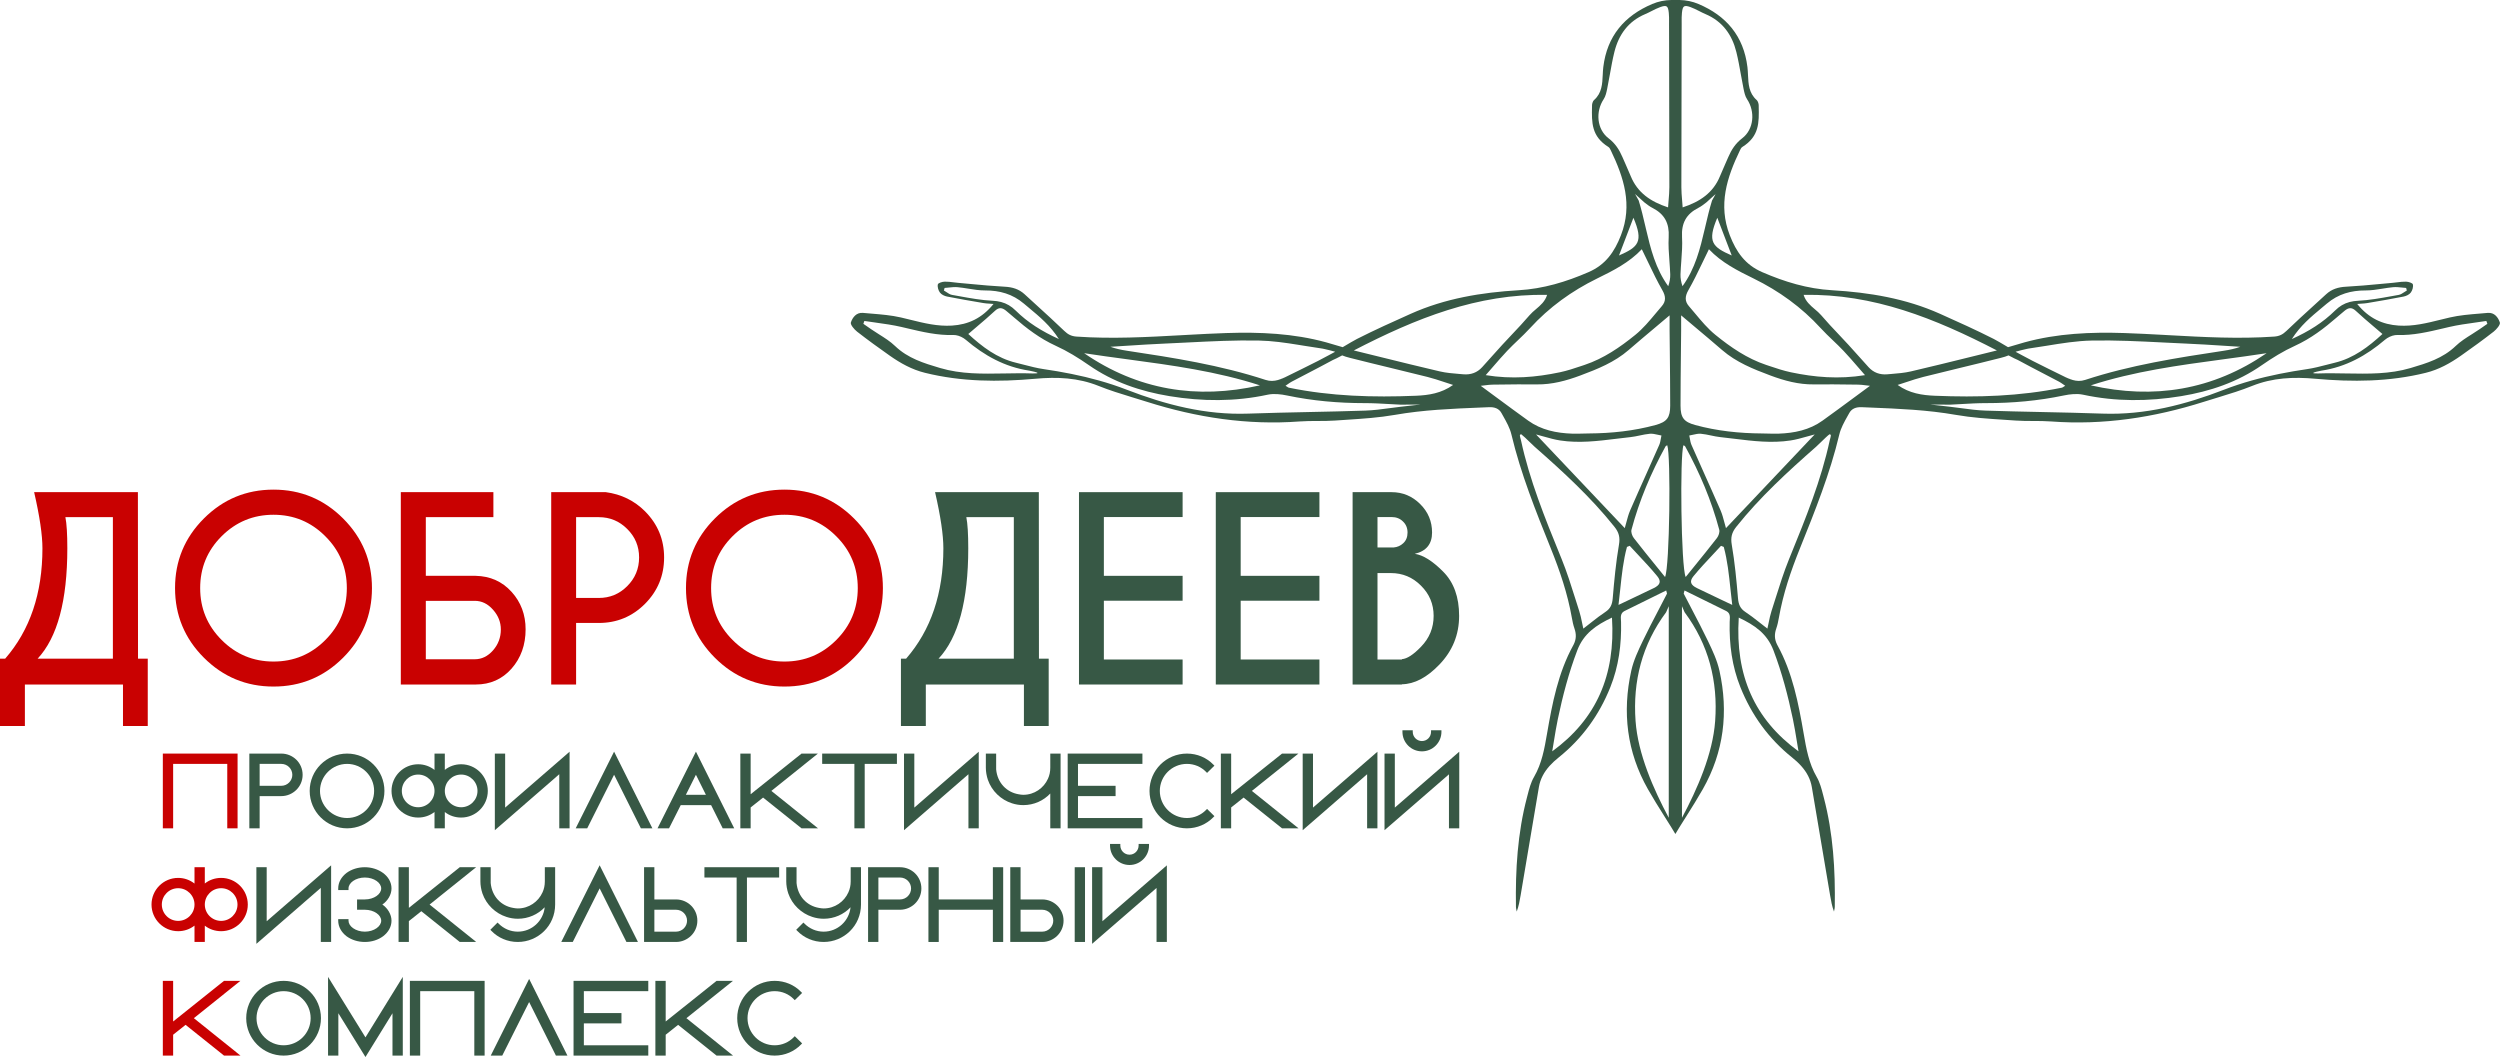 <?xml version="1.0" encoding="UTF-8"?> <svg xmlns="http://www.w3.org/2000/svg" width="792" height="335" viewBox="0 0 792 335" fill="none"><path fill-rule="evenodd" clip-rule="evenodd" d="M78.99 262.414H82.255V252.207H89.108C92.725 252.207 95.873 249.289 95.873 245.471C95.873 241.624 92.755 238.735 89.108 238.735H78.99V262.414ZM89.108 248.942H82.255V242H89.108C91.043 242 92.609 243.546 92.609 245.471C92.609 247.369 91.041 248.942 89.108 248.942Z" fill="#375845"></path><path fill-rule="evenodd" clip-rule="evenodd" d="M137.653 262.414H140.918V257.252C142.339 258.369 144.147 259.002 146.095 259.002C150.753 259.002 154.536 255.219 154.536 250.56C154.536 245.901 150.753 242.118 146.095 242.118C144.144 242.118 142.336 242.772 140.918 243.895V238.735H137.653V243.913C136.209 242.783 134.419 242.118 132.476 242.118C127.817 242.118 124.034 245.901 124.034 250.56C124.034 255.219 127.817 259.002 132.476 259.002C134.415 259.002 136.207 258.359 137.653 257.234V262.414ZM137.653 250.56C137.653 253.429 135.319 255.737 132.476 255.737C129.605 255.737 127.299 253.431 127.299 250.56C127.299 247.716 129.607 245.383 132.476 245.383C135.318 245.383 137.653 247.718 137.653 250.56ZM151.272 250.56C151.272 253.429 148.938 255.737 146.095 255.737C143.223 255.737 140.918 253.431 140.918 250.56C140.918 247.716 143.225 245.383 146.095 245.383C148.936 245.383 151.272 247.718 151.272 250.56Z" fill="#375845"></path><path d="M160.03 255.847V238.735H156.765V263.01L177.178 245.274V262.414H180.443V238.14L160.03 255.847Z" fill="#375845"></path><path d="M203.029 262.414H206.677L194.544 238.117L182.38 262.414H186.028L194.543 245.441L203.029 262.414Z" fill="#375845"></path><path fill-rule="evenodd" clip-rule="evenodd" d="M232.602 262.414L220.469 238.117L208.305 262.414H211.952L215.659 255.06H225.278L228.954 262.414H232.602ZM223.632 251.795H217.279L220.467 245.442L223.632 251.795Z" fill="#375845"></path><path d="M253.925 238.735L237.805 251.609V238.735H234.54V262.414H237.805V255.801L241.745 252.67L253.925 262.414H259.14L244.369 250.56L259.111 238.735H253.925Z" fill="#375845"></path><path d="M284.143 242V238.735H260.465V242H270.672V262.414H273.936V242H284.143Z" fill="#375845"></path><path d="M289.655 255.847V238.735H286.39V263.01L306.803 245.274V262.414H310.068V238.14L289.655 255.847Z" fill="#375845"></path><path d="M335.993 238.735H332.728V243.206C332.728 244.519 332.478 245.626 332.007 246.679L332.007 246.68C330.671 249.685 327.668 251.795 324.169 251.795C323.66 251.795 323.201 251.715 322.697 251.626L322.693 251.626C318.923 250.988 315.979 248.034 315.58 243.742V238.735H312.315V243.206C312.315 244.531 312.561 245.85 312.958 247.041L312.96 247.046C314.189 250.609 317.103 253.37 320.572 254.477C321.679 254.845 322.908 255.06 324.169 255.06C327.542 255.06 330.592 253.659 332.724 251.383L332.725 251.517C332.728 253.002 332.728 255.971 332.728 261.914V262.414H335.993V238.735Z" fill="#375845"></path><path d="M341.505 242H361.918V238.735H338.24V262.414H361.918V259.149H341.505V252.207H353.417V248.942H341.505V242Z" fill="#375845"></path><path d="M382.395 244.855L384.725 242.567L384.378 242.211C382.253 240.024 379.27 238.735 376.019 238.735C369.479 238.735 364.165 244.017 364.165 250.56C364.165 257.101 369.477 262.414 376.019 262.414C379.273 262.414 382.255 261.093 384.378 258.909L384.725 258.552L382.395 256.265L382.045 256.622C380.517 258.177 378.379 259.149 376.019 259.149C371.266 259.149 367.43 255.285 367.43 250.56C367.43 245.837 371.264 242 376.019 242C378.383 242 380.52 242.945 382.045 244.498L382.395 244.855Z" fill="#375845"></path><path d="M406.151 238.735L390.031 251.609V238.735H386.766V262.414H390.031V255.801L393.972 252.67L406.151 262.414H411.366L396.595 250.56L411.337 238.735H406.151Z" fill="#375845"></path><path d="M415.956 255.847V238.735H412.691V263.01L433.104 245.274V262.414H436.369V238.14L415.956 255.847Z" fill="#375845"></path><path d="M456.647 231.353H453.353V231.853C453.353 233.465 452.071 234.765 450.47 234.765C448.864 234.765 447.558 233.459 447.558 231.853V231.353H444.293V231.853C444.293 235.245 447.045 238.029 450.47 238.029C453.864 238.029 456.647 235.247 456.647 231.853V231.353Z" fill="#375845"></path><path d="M441.881 255.847V238.735H438.616V263.009L459.029 245.302V262.414H462.294V238.14L441.881 255.847Z" fill="#375845"></path><path d="M124.338 334.414V320.998L115.779 334.864L107.19 320.993V334.414H103.925V309.477L115.778 328.638L127.603 309.473V334.414H124.338Z" fill="#375845"></path><path d="M153.528 334.414V310.735H129.85V334.414H133.115V314H150.263V334.414H153.528Z" fill="#375845"></path><path d="M176.115 334.414H179.762L167.629 310.117L155.466 334.414H159.113L167.628 317.441L176.115 334.414Z" fill="#375845"></path><path d="M184.965 314H205.378V310.735H181.7V334.414H205.378V331.149H184.965V324.207H196.878V320.942H184.965V314Z" fill="#375845"></path><path d="M227.01 310.735L210.89 323.609V310.735H207.625V334.414H210.89V327.801L214.83 324.67L227.01 334.414H232.225L217.454 322.56L232.196 310.735H227.01Z" fill="#375845"></path><path fill-rule="evenodd" clip-rule="evenodd" d="M251.43 316.498L251.78 316.855L254.11 314.567L253.763 314.211C251.638 312.024 248.655 310.735 245.404 310.735C238.864 310.735 233.55 316.017 233.55 322.56C233.55 329.101 238.862 334.414 245.404 334.414C248.658 334.414 251.64 333.093 253.763 330.909L254.11 330.552L251.78 328.265L251.43 328.622C249.902 330.177 247.764 331.149 245.404 331.149C240.651 331.149 236.815 327.285 236.815 322.56C236.815 317.837 240.649 314 245.404 314C247.768 314 249.905 314.945 251.43 316.498Z" fill="#375845"></path><path d="M84.486 291.847V274.735H81.221V299.01L101.634 281.274V298.414H104.899V274.14L84.486 291.847Z" fill="#375845"></path><path d="M124.029 291.678C124.029 289.688 122.825 287.72 121.129 286.56C122.824 285.401 124.029 283.437 124.029 281.471C124.029 279.408 122.929 277.712 121.343 276.549C119.762 275.39 117.671 274.735 115.587 274.735C113.401 274.735 111.384 275.382 109.793 276.537L109.787 276.541L109.781 276.546C108.126 277.826 107.146 279.521 107.146 281.471V281.971H110.41V281.471C110.41 280.595 110.932 279.739 111.877 279.08C112.818 278.423 114.135 278 115.587 278C117.039 278 118.357 278.423 119.298 279.08C120.243 279.739 120.764 280.595 120.764 281.471C120.764 282.332 120.244 283.189 119.297 283.852C118.355 284.513 117.038 284.942 115.587 284.942H113.117V288.207H115.587C117.039 288.207 118.357 288.63 119.298 289.286C120.243 289.945 120.764 290.802 120.764 291.678C120.764 292.538 120.244 293.395 119.297 294.059C118.355 294.72 117.038 295.149 115.587 295.149C114.137 295.149 112.82 294.72 111.878 294.059C110.931 293.395 110.41 292.538 110.41 291.678V291.178H107.146V291.678C107.146 293.567 108.124 295.321 109.781 296.603L109.787 296.608L109.793 296.612C111.384 297.767 113.401 298.414 115.587 298.414C117.773 298.414 119.791 297.767 121.356 296.61L121.361 296.606C123.05 295.323 124.029 293.568 124.029 291.678Z" fill="#375845"></path><path d="M145.65 274.735L129.53 287.609V274.735H126.265V298.414H129.53V291.801L133.47 288.67L145.65 298.414H150.865L136.094 286.56L150.836 274.735H145.65Z" fill="#375845"></path><path fill-rule="evenodd" clip-rule="evenodd" d="M157.631 292.265L155.341 294.555L155.684 294.909C157.806 297.092 160.759 298.414 164.044 298.414C170.399 298.414 175.868 293.316 175.868 286.56V274.735H172.603V279.206C172.603 280.519 172.353 281.626 171.882 282.679L171.881 282.68C170.546 285.685 167.543 287.795 164.044 287.795C163.535 287.795 163.076 287.715 162.572 287.626L162.568 287.626C158.798 286.988 155.854 284.034 155.455 279.742V274.735H152.19V279.206C152.19 280.531 152.436 281.85 152.833 283.041L152.835 283.046C154.064 286.609 156.978 289.37 160.447 290.477C161.554 290.845 162.783 291.06 164.044 291.06C167.396 291.06 170.429 289.676 172.56 287.424C172.126 291.748 168.474 295.149 164.044 295.149C161.684 295.149 159.544 294.178 157.985 292.618L157.631 292.265ZM173.124 286.406C173.127 286.393 173.13 286.381 173.133 286.369Z" fill="#375845"></path><path d="M198.454 298.414H202.102L189.969 274.117L177.805 298.414H181.453L189.968 281.441L198.454 298.414Z" fill="#375845"></path><path fill-rule="evenodd" clip-rule="evenodd" d="M207.305 274.735H204.04V298.414H214.158C217.775 298.414 220.923 295.496 220.923 291.678C220.923 287.83 217.805 284.942 214.158 284.942H207.305V274.735ZM214.158 295.149H207.305V288.207H214.158C216.093 288.207 217.659 289.753 217.659 291.678C217.659 293.576 216.091 295.149 214.158 295.149Z" fill="#375845"></path><path d="M246.837 278V274.735H223.159V278H233.366V298.414H236.631V278H246.837Z" fill="#375845"></path><path fill-rule="evenodd" clip-rule="evenodd" d="M254.526 292.265L252.235 294.555L252.579 294.909C254.701 297.092 257.653 298.414 260.938 298.414C267.293 298.414 272.762 293.316 272.762 286.56V274.735H269.497V279.206C269.497 280.519 269.247 281.626 268.776 282.679L268.776 282.68C267.44 285.685 264.437 287.795 260.938 287.795C260.429 287.795 259.97 287.715 259.466 287.626L259.462 287.626C255.692 286.988 252.748 284.034 252.349 279.742V274.735H249.084V279.206C249.084 280.531 249.33 281.85 249.727 283.041L249.729 283.046C250.958 286.609 253.872 289.37 257.342 290.477C258.449 290.845 259.677 291.06 260.938 291.06C264.29 291.06 267.324 289.676 269.454 287.424C269.02 291.748 265.369 295.149 260.938 295.149C258.578 295.149 256.438 294.178 254.879 292.618L254.526 292.265Z" fill="#375845"></path><path fill-rule="evenodd" clip-rule="evenodd" d="M275.009 298.414H278.274V288.207H285.128C288.745 288.207 291.893 285.289 291.893 281.471C291.893 277.624 288.774 274.735 285.128 274.735H275.009V298.414ZM285.128 284.942H278.274V278H285.128C287.062 278 288.628 279.546 288.628 281.471C288.628 283.369 287.06 284.942 285.128 284.942Z" fill="#375845"></path><path d="M317.807 274.735H314.542V284.942H297.393V274.735H294.128V298.414H297.393V288.207H314.542V298.414H317.807V274.735Z" fill="#375845"></path><path fill-rule="evenodd" clip-rule="evenodd" d="M320.053 274.735V298.414H330.172C333.789 298.414 336.937 295.496 336.937 291.678C336.937 287.83 333.818 284.942 330.172 284.942H323.318V274.735H320.053ZM333.672 291.678C333.672 293.576 332.104 295.149 330.172 295.149H323.318V288.207H330.172C332.107 288.207 333.672 289.753 333.672 291.678Z" fill="#375845"></path><path d="M343.732 274.735H340.467V298.414H343.732V274.735Z" fill="#375845"></path><path d="M364.009 267.353H360.715V267.853C360.715 269.465 359.433 270.765 357.832 270.765C356.226 270.765 354.92 269.459 354.92 267.853V267.353H351.655V267.853C351.655 271.245 354.407 274.029 357.832 274.029C361.226 274.029 364.009 271.247 364.009 267.853V267.353Z" fill="#375845"></path><path d="M349.243 291.847V274.735H345.978V299.009L366.392 281.302V298.414H369.657V274.14L349.243 291.847Z" fill="#375845"></path><path fill-rule="evenodd" clip-rule="evenodd" d="M98.109 250.56C98.109 257.101 103.422 262.414 109.963 262.414C116.506 262.414 121.787 257.099 121.787 250.56C121.787 244.018 116.504 238.735 109.963 238.735C103.423 238.735 98.109 244.017 98.109 250.56ZM101.374 250.56C101.374 245.838 105.237 242 109.963 242C114.687 242 118.522 245.836 118.522 250.56C118.522 255.286 114.685 259.149 109.963 259.149C105.239 259.149 101.374 255.284 101.374 250.56Z" fill="#375845"></path><path fill-rule="evenodd" clip-rule="evenodd" d="M78 322.56C78 329.101 83.312 334.414 89.854 334.414C96.397 334.414 101.678 329.099 101.678 322.56C101.678 316.018 96.395 310.735 89.854 310.735C83.314 310.735 78 316.017 78 322.56ZM81.265 322.56C81.265 317.838 85.127 314 89.854 314C94.578 314 98.413 317.836 98.413 322.56C98.413 327.286 94.576 331.149 89.854 331.149C85.13 331.149 81.265 327.284 81.265 322.56Z" fill="#375845"></path><path fill-rule="evenodd" clip-rule="evenodd" d="M71.998 262.414H75.263V238.735H51.585V262.414H54.85V242H71.998V262.414Z" fill="#C90101"></path><path fill-rule="evenodd" clip-rule="evenodd" d="M70.97 310.735L54.85 323.609V310.735H51.585V334.413H54.85V327.801L58.79 324.67L70.97 334.413H76.185L61.414 322.56L76.156 310.735H70.97Z" fill="#C90101"></path><path fill-rule="evenodd" clip-rule="evenodd" d="M70.06 278.118C68.11 278.118 66.302 278.772 64.883 279.895V274.735H61.619V279.913C60.175 278.783 58.384 278.118 56.442 278.118C51.783 278.118 48 281.901 48 286.56C48 291.219 51.783 295.001 56.442 295.001C58.381 295.001 60.173 294.359 61.619 293.234V298.413H64.883V293.252C66.304 294.369 68.113 295.001 70.06 295.001C74.719 295.001 78.502 291.219 78.502 286.56C78.502 281.901 74.719 278.118 70.06 278.118ZM51.265 286.56C51.265 283.716 53.572 281.383 56.442 281.383C59.283 281.383 61.619 283.718 61.619 286.56C61.619 289.429 59.285 291.737 56.442 291.737C53.571 291.737 51.265 289.431 51.265 286.56ZM64.883 286.56C64.883 283.716 67.191 281.383 70.06 281.383C72.902 281.383 75.237 283.718 75.237 286.56C75.237 289.429 72.904 291.737 70.06 291.737C67.189 291.737 64.883 289.431 64.883 286.56Z" fill="#C90101"></path><path fill-rule="evenodd" clip-rule="evenodd" d="M505.034 31.659C504.466 32.167 504.36 33.109 504.36 33.32L504.352 33.704C504.24 38.854 504.145 43.192 509.559 46.572C509.888 46.779 510.104 47.226 510.286 47.603L510.298 47.628C514.427 56.219 517.263 64.884 513.517 74.524C511.472 79.79 508.668 83.861 503.266 86.204C496.149 89.292 488.913 91.489 481.122 91.945C469.341 92.638 457.785 94.544 446.907 99.414C441.202 101.968 435.502 104.535 429.929 107.359L429.895 107.376C429.07 107.794 427.144 108.923 425.363 109.987L420.133 108.454C409.764 105.61 399.15 105.155 388.458 105.511C384.388 105.648 380.32 105.861 376.253 106.084L374.51 106.181C363.377 106.796 352.245 107.411 341.077 106.633C339.375 106.514 338.333 105.954 337.152 104.819C334.269 102.046 331.311 99.351 328.354 96.656L328.352 96.655C327.095 95.509 325.837 94.363 324.586 93.212C322.798 91.569 320.72 90.955 318.293 90.829C314.668 90.64 311.053 90.301 307.436 89.961C306.137 89.839 304.838 89.717 303.537 89.602C303.064 89.56 302.592 89.501 302.119 89.442C301.173 89.323 300.228 89.204 299.283 89.226C298.511 89.246 297.218 89.642 297.112 90.09C296.928 90.876 297.258 91.997 297.772 92.684C298.247 93.317 299.197 93.779 300.015 93.944C303.824 94.702 307.659 95.35 311.488 95.998L311.598 96.016C312.163 96.114 312.737 96.151 313.443 96.198C313.832 96.223 314.261 96.251 314.751 96.293C311.057 100.853 306.73 102.819 301.585 103.149C297.02 103.435 292.689 102.361 288.336 101.282L288.335 101.282C287.367 101.042 286.397 100.801 285.424 100.576C282.367 99.87 279.202 99.611 276.047 99.352C275.158 99.279 274.27 99.207 273.386 99.124C271.281 98.933 270.087 100.576 269.56 102.146C269.329 102.839 270.602 104.344 271.519 105.063C274.883 107.689 278.346 110.19 281.842 112.651C285.265 115.06 288.867 117.079 293.01 118.102C304.566 120.966 316.275 121.051 328.016 119.989C334.896 119.369 341.512 119.639 348.049 122.265C351.473 123.645 355.006 124.74 358.545 125.817L359.253 126.033L359.256 126.034C360.628 126.451 362 126.868 363.365 127.3C379.111 132.289 395.173 134.744 411.723 133.516C413.606 133.376 415.498 133.373 417.39 133.369C419.235 133.366 421.08 133.363 422.917 133.232C424.159 133.143 425.405 133.062 426.651 132.98L426.655 132.98C431.763 132.646 436.885 132.311 441.901 131.431C450.91 129.852 459.968 129.48 469.041 129.108C469.939 129.071 470.837 129.034 471.736 128.996C473.457 128.923 474.869 129.412 475.661 130.844C475.828 131.147 476 131.452 476.172 131.758L476.174 131.762C477.237 133.654 478.326 135.591 478.814 137.64C481.775 150.079 486.525 161.89 491.274 173.682C494.163 180.835 496.61 188.047 497.949 195.636C498.154 196.824 498.405 198.018 498.8 199.153C499.415 200.916 499.368 202.525 498.527 204.194C498.484 204.28 498.439 204.365 498.391 204.452C493.616 213.162 491.769 222.763 490.106 232.397C489.289 237.155 488.471 241.846 485.977 246.142C484.962 247.884 484.433 249.943 483.917 251.95L483.916 251.954C483.855 252.188 483.795 252.422 483.734 252.655C480.753 264.004 480.067 275.598 480.252 287.271C480.256 287.614 480.329 287.954 480.403 288.294C480.439 288.459 480.474 288.624 480.502 288.789C481.136 287.078 481.446 285.357 481.735 283.634L481.793 283.29C481.824 283.101 481.856 282.913 481.887 282.725C483.761 271.593 485.634 260.461 487.527 249.329C487.746 248.043 488.152 246.873 488.702 245.797C489.88 243.493 491.717 241.621 493.781 239.966C501.228 233.987 506.617 226.531 510.153 217.702C512.811 211.07 513.715 204.148 513.55 197.048C513.545 196.857 513.532 196.661 513.518 196.464C513.447 195.393 513.373 194.276 514.562 193.618C514.599 193.597 514.638 193.577 514.678 193.557C517.701 192.061 520.728 190.571 523.782 189.068L523.794 189.062L525.699 188.124C526.414 187.772 527.131 187.419 527.85 187.064C527.91 187.325 527.97 187.522 528.017 187.674L528.03 187.716C528.092 187.921 528.122 188.035 528.081 188.113C527.218 189.802 526.339 191.484 525.46 193.165C523.752 196.43 522.045 199.694 520.456 203.013C518.992 206.062 517.514 209.209 516.788 212.482C513.879 225.6 515.377 238.23 522.065 250.022C523.656 252.827 525.368 255.563 527.208 258.484L527.577 259.071L527.578 259.072L527.588 259.088C528.186 260.037 528.801 261.013 529.426 262.013L530.754 264.211L532.085 262.013C532.713 261.007 533.328 260.031 533.93 259.076L533.932 259.072L534.303 258.484C536.142 255.563 537.855 252.827 539.445 250.022C546.134 238.23 547.631 225.6 544.722 212.482C543.997 209.209 542.519 206.062 541.055 203.013C539.465 199.694 537.758 196.43 536.051 193.165C535.172 191.484 534.293 189.802 533.429 188.113C533.388 188.035 533.419 187.921 533.481 187.716L533.494 187.674C533.54 187.523 533.6 187.326 533.66 187.064C534.379 187.419 535.096 187.772 535.812 188.124L537.884 189.144C540.886 190.622 543.861 192.086 546.833 193.557C546.873 193.577 546.911 193.597 546.948 193.618C548.138 194.276 548.063 195.394 547.992 196.465C547.979 196.662 547.966 196.857 547.961 197.048C547.796 204.148 548.7 211.07 551.358 217.702C554.894 226.531 560.283 233.987 567.73 239.966C569.793 241.621 571.63 243.493 572.808 245.797C573.358 246.873 573.765 248.043 573.983 249.329C575.876 260.461 577.75 271.593 579.623 282.725L579.776 283.634C580.065 285.357 580.374 287.078 581.008 288.789C581.036 288.624 581.072 288.459 581.107 288.294C581.181 287.954 581.254 287.614 581.259 287.271C581.444 275.598 580.758 264.004 577.776 252.655C577.715 252.421 577.655 252.186 577.594 251.95C577.078 249.943 576.549 247.884 575.533 246.142C573.04 241.846 572.222 237.155 571.404 232.397C569.742 222.763 567.895 213.162 563.119 204.452C563.072 204.365 563.026 204.28 562.983 204.194C562.143 202.525 562.095 200.916 562.71 199.153C563.106 198.018 563.357 196.824 563.561 195.636C564.9 188.047 567.347 180.835 570.237 173.682C574.986 161.89 579.735 150.079 582.697 137.64C583.185 135.591 584.274 133.654 585.337 131.762L585.338 131.759L585.59 131.311L585.69 131.133C585.743 131.036 585.797 130.94 585.85 130.844C586.642 129.412 588.053 128.923 589.775 128.996C590.673 129.034 591.572 129.071 592.47 129.108C601.543 129.48 610.601 129.852 619.61 131.431C624.625 132.311 629.747 132.646 634.856 132.98L634.859 132.98C636.106 133.062 637.351 133.143 638.594 133.232C640.431 133.363 642.276 133.366 644.121 133.369C646.012 133.373 647.904 133.376 649.788 133.516C666.338 134.744 682.4 132.289 698.145 127.3C699.511 126.868 700.883 126.45 702.255 126.033L702.257 126.033L702.965 125.817C706.505 124.74 710.038 123.645 713.462 122.265C719.999 119.639 726.615 119.369 733.495 119.989C745.236 121.051 756.944 120.966 768.501 118.102C772.643 117.079 776.245 115.06 779.669 112.651C783.165 110.19 786.628 107.689 789.992 105.063C790.909 104.344 792.182 102.839 791.951 102.146C791.423 100.576 790.229 98.933 788.125 99.124C787.24 99.207 786.352 99.279 785.463 99.352C782.309 99.611 779.144 99.87 776.087 100.576C775.114 100.801 774.144 101.042 773.176 101.282L773.174 101.282C768.821 102.361 764.491 103.435 759.926 103.149C754.781 102.819 750.454 100.853 746.76 96.293C747.249 96.251 747.678 96.223 748.067 96.198C748.773 96.151 749.347 96.114 749.913 96.016L750.022 95.998C753.851 95.35 757.687 94.702 761.496 93.944C762.314 93.779 763.264 93.317 763.739 92.684C764.253 91.997 764.583 90.876 764.398 90.09C764.293 89.642 763 89.246 762.228 89.226C761.282 89.204 760.337 89.323 759.392 89.442C758.919 89.501 758.446 89.56 757.973 89.602C756.673 89.717 755.374 89.839 754.074 89.961C750.457 90.301 746.843 90.64 743.217 90.829C740.79 90.955 738.712 91.569 736.925 93.212C735.674 94.362 734.417 95.507 733.161 96.653L733.157 96.655C730.2 99.35 727.242 102.045 724.359 104.819C723.178 105.954 722.136 106.514 720.434 106.633C709.266 107.411 698.134 106.796 687 106.181L685.257 106.084C681.19 105.861 677.123 105.648 673.053 105.511C662.36 105.155 651.747 105.61 641.377 108.454L636.147 109.987C634.367 108.923 632.44 107.794 631.615 107.376L631.582 107.359C626.008 104.535 620.309 101.968 614.603 99.414C603.726 94.544 592.169 92.638 580.388 91.945C572.598 91.489 565.362 89.292 558.245 86.204C552.842 83.861 550.039 79.79 547.994 74.524C544.247 64.884 547.084 56.219 551.213 47.628L551.225 47.603C551.407 47.226 551.622 46.779 551.952 46.572C557.365 43.192 557.271 38.854 557.159 33.704L557.151 33.32C557.151 33.109 557.044 32.167 556.477 31.659C554.028 29.469 553.896 26.593 553.765 23.76L553.765 23.758C553.726 22.913 553.688 22.072 553.588 21.253C552.387 11.421 546.899 5.001 538.066 1.259C536.156 0.449 534.136 0.04 532.085 3.96563e-05L529.426 0C527.375 0.04 525.354 0.449 523.444 1.259C514.612 5.001 509.124 11.421 507.923 21.253C507.823 22.072 507.784 22.914 507.745 23.759C507.615 26.593 507.483 29.469 505.034 31.659ZM527.485 182.792L527.488 182.795L527.481 182.802L527.485 182.792C526.645 181.752 525.819 180.732 525.003 179.727L524.908 179.61L524.906 179.607C522.37 176.481 519.945 173.49 517.587 170.449C517.059 169.769 516.65 168.581 516.854 167.809C519.321 158.551 523.035 149.788 527.652 141.402C527.711 141.288 527.854 141.222 527.998 141.155C528.063 141.124 528.129 141.094 528.187 141.058C529.36 144.13 528.959 179.708 527.485 182.792ZM524.488 103.641L524.485 103.643L524.481 103.647L524.48 103.648L524.442 103.68C521.55 106.109 518.74 108.471 515.964 110.876C511.472 114.769 506.083 116.927 500.634 118.96C496.221 120.609 491.703 121.837 486.907 121.777C482.79 121.725 478.668 121.779 474.549 121.834L474.529 121.834C473.949 121.841 473.37 121.849 472.791 121.856C472.059 121.865 471.327 121.957 470.47 122.064C470.046 122.117 469.591 122.173 469.091 122.226C470.769 123.458 472.391 124.657 473.979 125.829L473.981 125.83L473.984 125.832C477.468 128.405 480.78 130.85 484.124 133.252C488.279 136.241 493.088 137.211 498.095 137.383C499.203 137.421 500.313 137.389 501.425 137.358L501.427 137.358C502.068 137.34 502.71 137.322 503.352 137.317C510.502 137.271 517.567 136.532 524.473 134.645C528.094 133.655 529.117 132.289 529.117 128.488C529.117 122.808 529.055 117.125 528.994 111.443V111.439L528.994 111.436V111.432L528.994 111.428C528.97 109.22 528.946 107.012 528.926 104.805C528.917 103.735 528.92 102.665 528.923 101.584V101.581V101.578V101.575V101.572V101.556L528.923 101.543L528.925 100.647C528.925 100.399 528.926 100.151 528.926 99.903C527.422 101.176 525.944 102.417 524.488 103.641ZM457.577 121.047C458.469 121.343 459.386 121.647 460.344 121.949C456.624 124.621 452.547 125.208 448.576 125.373C435.08 125.934 421.617 125.552 408.319 122.82C408.141 122.786 407.977 122.676 407.741 122.517C407.609 122.429 407.442 122.319 407.251 122.206C407.503 122.037 407.734 121.876 407.951 121.724C408.396 121.413 408.786 121.141 409.203 120.919C410.74 120.109 412.281 119.306 413.822 118.504C416.659 117.027 419.495 115.55 422.303 114.024C422.658 113.832 423.01 113.671 423.36 113.54L423.382 113.532L425.205 112.587C426.003 112.909 426.524 113.083 427.653 113.37C431.993 114.474 436.345 115.53 440.698 116.585L440.7 116.585C444.544 117.517 448.389 118.449 452.224 119.415C453.997 119.859 455.734 120.436 457.577 121.047ZM401.584 125.044C391.235 127.274 380.879 127.201 370.509 125.499C361.327 123.988 352.679 121.065 344.942 115.673C341.624 113.364 338.121 111.206 334.447 109.537C329.467 107.267 325.246 104.047 321.176 100.516C321.032 100.392 320.888 100.267 320.745 100.142C320.06 99.547 319.377 98.954 318.662 98.391C317.521 97.494 316.505 97.257 315.232 98.444C313.355 100.198 311.396 101.86 309.404 103.549L309.403 103.55L309.402 103.551L309.401 103.552L309.394 103.558L309.389 103.562L309.387 103.563C308.515 104.303 307.636 105.048 306.756 105.808H306.75C311.11 109.801 315.819 113.469 321.888 114.921C322.76 115.129 323.629 115.355 324.498 115.58L324.505 115.582C326.506 116.102 328.507 116.622 330.542 116.921C333.511 117.355 336.457 117.852 339.379 118.443C345.34 119.647 351.202 121.237 356.947 123.46C369.276 128.231 381.96 131.51 395.39 131.035C401.772 130.811 408.158 130.674 414.543 130.537C420.545 130.408 426.548 130.28 432.547 130.078C435.116 129.992 437.674 129.649 440.235 129.306C441.41 129.148 442.585 128.99 443.761 128.858C445.506 128.649 447.638 128.406 449.941 128.162L443.728 128.198C442.523 128.144 441.317 128.074 440.112 128.005C437.491 127.855 434.871 127.705 432.25 127.709C423.998 127.709 415.839 126.99 407.752 125.294C405.76 124.872 403.537 124.628 401.584 125.044ZM488.439 139.557C497.222 148.831 505.921 158.015 514.724 167.314V167.308C514.901 166.715 515.061 166.112 515.221 165.509L515.221 165.507C515.566 164.206 515.912 162.901 516.439 161.679C518.134 157.774 519.875 153.888 521.617 150.002L521.619 149.997L521.621 149.993L521.622 149.99L521.624 149.986L521.625 149.983L521.626 149.981L521.627 149.978L521.628 149.976L521.629 149.974L521.63 149.972L521.631 149.97L521.632 149.968L521.633 149.966L521.634 149.964L521.635 149.962C522.977 146.966 524.32 143.97 525.641 140.966C525.922 140.329 526.045 139.624 526.167 138.919L526.167 138.916C526.222 138.598 526.277 138.281 526.346 137.97C525.967 137.907 525.586 137.82 525.205 137.733C524.353 137.538 523.502 137.343 522.672 137.416C521.596 137.509 520.532 137.734 519.468 137.96C518.492 138.167 517.516 138.374 516.531 138.478C515.039 138.635 513.547 138.819 512.054 139.003C506.145 139.73 500.229 140.457 494.262 139.541C492.532 139.275 490.832 138.796 489.09 138.304C488.275 138.074 487.451 137.842 486.61 137.627L488.439 139.557ZM419.714 110.601C420.653 110.811 421.818 111.097 422.973 111.427L422.653 111.622H422.646C421.999 111.968 421.408 112.287 420.855 112.586L420.853 112.587C419.628 113.249 418.59 113.809 417.541 114.34C414.216 116.01 410.892 117.679 407.541 119.303C407.272 119.465 406.861 119.65 406.358 119.848C405.867 120.058 405.373 120.243 404.87 120.385C403.636 120.733 402.35 120.818 400.944 120.358C386.617 115.66 371.782 113.337 356.934 111.101C355.212 110.843 353.504 110.48 351.776 109.86C353.543 109.754 355.308 109.64 357.073 109.527C361.021 109.273 364.968 109.019 368.92 108.85C371.217 108.752 373.515 108.637 375.813 108.521L376.272 108.497C383.792 108.118 391.314 107.738 398.82 107.887C403.015 107.969 407.205 108.577 411.391 109.251C411.989 109.347 412.587 109.444 413.184 109.542L413.187 109.542C415.116 109.857 417.044 110.171 418.972 110.441C419.219 110.476 419.463 110.53 419.714 110.601ZM325.938 97.498C329.343 100.332 332.777 103.191 335.457 107.412C330.067 104.97 325.582 102.166 321.756 98.378C320.381 97.011 318.899 96.141 317.156 95.677L317.111 95.665C316.3 95.454 315.433 95.329 314.494 95.284C310.966 95.111 307.461 94.477 303.964 93.844C303.177 93.702 302.39 93.56 301.604 93.423C300.98 93.314 300.401 92.925 299.823 92.537C299.558 92.359 299.294 92.181 299.025 92.03C299.091 91.807 299.152 91.579 299.212 91.354L299.25 91.212L299.256 91.219C299.652 91.192 300.049 91.151 300.447 91.109L300.526 91.1C301.474 91 302.423 90.899 303.352 90.981C304.501 91.086 305.648 91.27 306.794 91.454C308.542 91.734 310.288 92.015 312.033 92.011C316.703 91.997 320.76 93.132 324.388 96.201C324.901 96.635 325.418 97.065 325.936 97.496L325.937 97.497L325.938 97.498ZM343.451 111.892C360.496 123.585 379.15 126.607 399.144 122.081C385.466 117.641 371.325 115.736 357.162 113.827L357.16 113.827C352.588 113.211 348.013 112.594 343.451 111.892ZM519.137 63.524L517.992 61.465C518.2 61.616 518.939 62.299 519.627 62.936C520.199 63.465 520.736 63.961 520.905 64.094C521.739 64.746 522.572 65.397 523.497 65.867C527.323 67.813 528.886 70.723 528.642 75.092C528.497 77.622 528.686 80.169 528.875 82.719C528.978 84.112 529.081 85.505 529.13 86.897C529.17 88.137 528.939 89.391 528.497 90.671C524.469 85.11 522.903 78.784 521.425 72.443L521.422 72.431L521.267 71.765C520.622 68.995 519.978 66.228 519.137 63.524ZM505.957 88.236C511.065 85.738 516.146 83.173 520.122 78.957C520.766 80.26 521.39 81.562 522.011 82.857L522.013 82.86L522.291 83.439C523.678 86.332 525.062 89.187 526.63 91.931C527.751 93.885 527.798 95.442 526.465 96.986C525.821 97.729 525.188 98.487 524.554 99.247C522.517 101.687 520.471 104.138 518.042 106.105C513.213 110.018 508.035 113.582 502.019 115.594L501.644 115.72L501.072 115.912C498.795 116.677 496.51 117.444 494.17 117.937C486.637 119.52 479.031 120.193 470.674 118.847C471.453 117.963 472.198 117.101 472.926 116.26C474.478 114.466 475.949 112.764 477.494 111.134C478.576 109.99 479.717 108.9 480.857 107.811C482.171 106.555 483.485 105.3 484.711 103.961C490.779 97.329 497.91 92.182 505.957 88.236ZM428.886 111.021C448.583 100.826 468.035 93.014 490.126 93.41C489.488 95.492 488.019 96.737 486.583 97.954C485.867 98.562 485.158 99.162 484.566 99.856C482.777 101.954 480.88 103.96 478.983 105.966C477.956 107.052 476.928 108.139 475.918 109.24C474.791 110.471 473.677 111.715 472.564 112.959C472.49 113.042 472.416 113.126 472.342 113.208L472.339 113.211C471.41 114.25 470.481 115.289 469.546 116.32C467.956 118.075 465.918 118.775 463.616 118.577C463.201 118.541 462.785 118.507 462.369 118.473L462.364 118.473C460.268 118.303 458.165 118.133 456.136 117.66C449.887 116.205 443.657 114.665 437.157 113.058L437.154 113.057L437.152 113.057C434.453 112.389 431.707 111.711 428.893 111.021H428.886ZM525.964 2.249C528.022 1.517 528.437 1.847 528.675 4.077C528.774 5.013 528.766 5.965 528.758 6.917L528.758 6.925C528.756 7.179 528.754 7.433 528.754 7.686L528.77 13.425L528.77 13.437C528.811 28.728 528.853 44.015 528.853 59.308C528.853 60.669 528.738 62.034 528.617 63.478L528.617 63.48L528.616 63.483C528.556 64.2 528.494 64.936 528.444 65.702C522.936 63.894 518.754 61.069 516.604 55.777C516.098 54.535 515.553 53.308 515.008 52.081C514.663 51.306 514.319 50.532 513.985 49.753C512.982 47.423 511.716 45.437 509.579 43.801C505.852 40.95 505.423 35.361 508.042 31.428C508.663 30.496 508.916 29.272 509.15 28.142L509.163 28.076C509.469 26.589 509.736 25.091 510.003 23.594C510.428 21.213 510.853 18.831 511.432 16.489C512.784 11.006 515.819 6.749 521.215 4.466C521.902 4.176 522.571 3.835 523.239 3.494C524.134 3.037 525.027 2.582 525.964 2.249ZM491.742 238.026C505.687 227.864 511.841 213.921 510.674 195.656C505.66 198.031 501.716 200.677 499.671 206.055C496.973 213.155 495.073 220.414 493.523 227.798C493.05 230.071 492.675 232.363 492.28 234.786L492.279 234.789L492.279 234.791C492.107 235.841 491.932 236.917 491.742 238.026ZM326.083 117.422C327.099 117.613 328.436 117.914 328.655 118.113C328.8 118.245 328.448 118.333 327.172 118.313C324.117 118.204 321.109 118.258 318.14 118.311C311.201 118.434 304.471 118.554 297.838 116.591C292.666 115.06 287.62 113.522 283.55 109.609C282.052 108.169 280.258 107.04 278.464 105.91C277.644 105.393 276.823 104.877 276.031 104.33C275.612 104.04 275.191 103.749 274.771 103.459C274.35 103.169 273.93 102.879 273.511 102.588C273.564 102.437 273.618 102.285 273.672 102.133C273.727 101.981 273.781 101.829 273.834 101.678C275.023 101.864 276.217 102.029 277.41 102.195C280.158 102.577 282.905 102.959 285.595 103.585C286.191 103.723 286.786 103.864 287.38 104.005C292.222 105.151 297.035 106.29 302.099 106.132C302.312 106.125 302.533 106.139 302.757 106.17C303.89 106.326 305.122 106.928 305.965 107.649C311.842 112.658 318.352 116.267 326.083 117.422ZM481.933 137.579C481.405 137.617 481.475 137.939 481.552 138.297C481.572 138.386 481.592 138.478 481.603 138.568L481.694 138.911C481.758 139.15 481.792 139.278 481.812 139.352L481.818 139.373C481.832 139.424 481.837 139.445 481.843 139.466L481.854 139.514C484.58 152.163 489.429 164.079 494.281 176.003L494.73 177.107C496.397 181.21 497.731 185.452 499.065 189.691C499.473 190.988 499.88 192.285 500.298 193.577C500.685 194.775 500.94 196.016 501.205 197.308L501.206 197.309L501.206 197.311L501.206 197.314C501.33 197.913 501.455 198.524 501.597 199.146C502.342 198.577 503.063 198.008 503.771 197.449L503.776 197.445C503.976 197.288 504.175 197.13 504.374 196.974C505.767 195.877 507.13 194.826 508.563 193.881C510.225 192.785 510.746 191.479 510.911 189.545C511.386 183.877 511.927 178.189 512.883 172.587C513.286 170.257 512.883 168.687 511.472 166.912C503.978 157.509 495.166 149.432 486.175 141.534C485.869 141.265 485.34 140.75 484.746 140.172C483.738 139.191 482.543 138.027 481.933 137.579ZM516.294 172.917C516.149 172.976 516.003 173.034 515.858 173.092C515.776 173.124 515.693 173.157 515.61 173.191C515.548 173.216 515.485 173.241 515.423 173.266C514.256 177.569 513.79 181.976 513.298 186.632L513.298 186.633L513.298 186.635C513.125 188.27 512.949 189.935 512.738 191.637C513.865 191.102 514.948 190.589 515.999 190.091L516.045 190.069C518.812 188.759 521.359 187.552 523.893 186.319C525.904 185.342 526.399 184.22 525.007 182.524C523.073 180.165 520.98 177.934 518.887 175.703C518.887 175.703 518.887 175.702 518.886 175.702L518.883 175.698C518.016 174.774 517.149 173.85 516.294 172.917ZM512.897 80.938C519.038 78.252 520.72 76.616 517.468 68.988C515.951 72.947 514.414 76.966 512.897 80.938ZM527.824 193.96L528.662 192.046V259.073C523.82 250 518.906 238.897 518.147 228.418C517.23 215.801 520.218 204.188 527.824 193.96ZM533.513 141.155C533.656 141.222 533.799 141.288 533.858 141.402C538.475 149.788 542.189 158.551 544.656 167.809C544.861 168.581 544.452 169.769 543.924 170.449C541.566 173.49 539.141 176.48 536.605 179.606L536.507 179.727C535.692 180.732 534.865 181.752 534.025 182.792L534.03 182.802L534.023 182.795L534.025 182.792C532.551 179.708 532.151 144.13 533.324 141.058C533.382 141.094 533.447 141.124 533.513 141.155ZM532.588 101.543L532.588 101.556C532.591 102.647 532.594 103.726 532.585 104.805C532.565 107.003 532.541 109.201 532.517 111.399C532.517 111.4 532.517 111.402 532.517 111.403L532.517 111.407L532.517 111.432V111.436C532.455 117.12 532.394 122.806 532.394 128.488C532.394 132.289 533.416 133.655 537.037 134.645C543.944 136.532 551.008 137.271 558.159 137.317C558.801 137.322 559.442 137.34 560.084 137.358L560.085 137.358C561.197 137.389 562.308 137.421 563.416 137.383C568.423 137.211 573.231 136.241 577.387 133.252C580.73 130.85 584.043 128.405 587.527 125.832L587.53 125.83L587.532 125.829C589.119 124.657 590.742 123.458 592.42 122.226C591.92 122.173 591.465 122.117 591.041 122.064C590.184 121.957 589.452 121.865 588.719 121.856C588.133 121.849 587.547 121.841 586.961 121.834C582.843 121.779 578.72 121.725 574.603 121.777C569.808 121.837 565.289 120.609 560.876 118.96C555.428 116.927 550.039 114.769 545.547 110.876C542.771 108.471 539.961 106.11 537.07 103.681L537.069 103.68C535.597 102.443 534.104 101.189 532.585 99.903L532.588 101.543ZM612.934 125.373C608.963 125.208 604.887 124.621 601.167 121.949C602.124 121.647 603.041 121.343 603.934 121.047C605.776 120.436 607.513 119.859 609.287 119.415C613.121 118.45 616.964 117.518 620.807 116.586L620.81 116.585L620.813 116.585C625.166 115.529 629.518 114.474 633.858 113.37C634.987 113.083 635.507 112.909 636.306 112.587L638.129 113.532L638.15 113.54C638.501 113.671 638.852 113.832 639.207 114.024C642.016 115.55 644.852 117.027 647.689 118.504L647.691 118.505C649.231 119.307 650.771 120.109 652.307 120.919C652.724 121.141 653.114 121.414 653.559 121.724L653.561 121.725C653.777 121.877 654.007 122.038 654.26 122.206C654.069 122.319 653.902 122.429 653.77 122.517C653.534 122.676 653.369 122.786 653.191 122.82C639.893 125.552 626.43 125.934 612.934 125.373ZM659.926 125.044C657.974 124.628 655.751 124.872 653.759 125.294C645.672 126.99 637.512 127.709 629.26 127.709C626.64 127.705 624.02 127.855 621.399 128.005L621.398 128.005L621.396 128.006C620.191 128.075 618.987 128.144 617.783 128.198L611.57 128.162C613.873 128.406 616.005 128.649 617.75 128.858C618.926 128.99 620.1 129.148 621.275 129.305C623.835 129.649 626.395 129.992 628.963 130.078C634.963 130.28 640.965 130.408 646.968 130.537C653.353 130.674 659.738 130.811 666.12 131.035C679.55 131.51 692.235 128.231 704.563 123.46C710.309 121.237 716.17 119.647 722.132 118.443C725.054 117.852 728 117.355 730.968 116.921C733.004 116.622 735.004 116.102 737.005 115.582L737.007 115.582C737.878 115.355 738.749 115.129 739.622 114.921C745.691 113.469 750.401 109.801 754.761 105.808H754.754C753.87 105.045 752.988 104.297 752.112 103.554L752.11 103.552L752.109 103.551L752.106 103.549C750.115 101.86 748.155 100.198 746.278 98.444C745.005 97.257 743.989 97.494 742.848 98.391C742.134 98.953 741.452 99.546 740.767 100.141L740.766 100.142L740.741 100.164C740.606 100.282 740.47 100.399 740.335 100.516C736.265 104.047 732.043 107.267 727.063 109.537C723.389 111.206 719.886 113.364 716.569 115.673C708.831 121.065 700.183 123.988 691.001 125.499C680.632 127.201 670.276 127.274 659.926 125.044ZM574.9 137.627C574.06 137.842 573.236 138.074 572.421 138.304C570.679 138.796 568.979 139.275 567.248 139.541C561.282 140.457 555.366 139.73 549.456 139.003C547.964 138.819 546.472 138.635 544.979 138.478C543.995 138.374 543.019 138.167 542.043 137.96C540.979 137.735 539.915 137.509 538.838 137.416C538.009 137.343 537.157 137.538 536.306 137.733C535.924 137.82 535.543 137.907 535.164 137.97C535.234 138.282 535.289 138.6 535.344 138.918C535.466 139.623 535.588 140.329 535.87 140.966C537.193 143.976 538.538 146.977 539.883 149.978L539.884 149.981L539.885 149.983L539.886 149.986L539.889 149.99L539.89 149.993L539.891 149.995L539.892 149.997L539.894 150.002C541.635 153.888 543.376 157.774 545.072 161.679C545.599 162.901 545.944 164.205 546.289 165.506L546.29 165.508C546.449 166.111 546.609 166.714 546.787 167.308V167.314C555.589 158.015 564.288 148.831 573.072 139.557L574.9 137.627ZM638.547 111.433L638.538 111.427C639.692 111.097 640.857 110.811 641.796 110.601C642.048 110.53 642.291 110.476 642.538 110.441C644.466 110.171 646.394 109.857 648.322 109.542L648.326 109.542C653.109 108.762 657.896 107.981 662.69 107.887C670.196 107.738 677.718 108.118 685.237 108.497L685.698 108.521C687.996 108.637 690.294 108.752 692.591 108.85C696.543 109.019 700.488 109.273 704.436 109.527L704.438 109.527C706.203 109.64 707.968 109.754 709.735 109.86C708.006 110.48 706.298 110.843 704.576 111.101C689.728 113.337 674.893 115.66 660.566 120.358C659.16 120.818 657.875 120.733 656.64 120.385C656.137 120.243 655.643 120.058 655.153 119.848C654.649 119.65 654.238 119.465 653.97 119.303C650.624 117.682 647.305 116.015 643.986 114.349L643.985 114.348L643.97 114.34C642.92 113.809 641.883 113.249 640.658 112.587L640.655 112.586L640.629 112.572L640.624 112.569L640.615 112.564C640.074 112.272 639.496 111.96 638.864 111.622H638.858L638.683 111.515L638.679 111.513L638.547 111.433ZM739.754 98.378C735.929 102.166 731.443 104.97 726.054 107.412C728.733 103.191 732.168 100.332 735.572 97.498C736.091 97.067 736.608 96.636 737.122 96.201C740.75 93.132 744.807 91.997 749.477 92.011C751.223 92.015 752.968 91.734 754.717 91.454C755.862 91.27 757.009 91.086 758.158 90.981C759.088 90.899 760.036 91 760.984 91.1L761.064 91.109C761.461 91.151 761.859 91.192 762.254 91.219L762.261 91.212L762.299 91.354C762.359 91.579 762.42 91.807 762.485 92.03C762.216 92.181 761.952 92.359 761.688 92.537C761.109 92.925 760.531 93.314 759.906 93.423C759.12 93.56 758.334 93.702 757.547 93.844C754.05 94.477 750.544 95.111 747.017 95.284C746.078 95.329 745.21 95.454 744.4 95.665L744.355 95.677C742.611 96.141 741.13 97.011 739.754 98.378ZM718.059 111.892C713.497 112.594 708.923 113.211 704.35 113.827C690.187 115.736 676.045 117.641 662.367 122.081C682.36 126.607 701.014 123.585 718.059 111.892ZM541.883 62.936C542.571 62.299 543.31 61.616 543.519 61.465L542.374 63.524C541.533 66.227 540.889 68.994 540.244 71.763L540.244 71.764L540.089 72.431L540.086 72.443C538.607 78.784 537.041 85.11 533.014 90.671C532.572 89.391 532.341 88.137 532.38 86.897C532.429 85.505 532.533 84.112 532.636 82.72C532.825 80.17 533.014 77.622 532.869 75.092C532.625 70.723 534.188 67.813 538.014 65.867C538.938 65.397 539.772 64.746 540.605 64.094C540.774 63.962 541.311 63.465 541.883 62.936ZM539.499 82.857C540.12 81.562 540.744 80.26 541.389 78.957C545.365 83.173 550.446 85.738 555.553 88.236C563.601 92.182 570.731 97.329 576.8 103.961C578.025 105.3 579.339 106.555 580.653 107.811C581.794 108.9 582.934 109.99 584.016 111.134C585.561 112.764 587.033 114.466 588.585 116.26C589.312 117.101 590.058 117.963 590.837 118.847C582.479 120.193 574.874 119.52 567.341 117.937C565.001 117.444 562.716 116.677 560.439 115.912L560.089 115.794C559.889 115.727 559.69 115.661 559.491 115.594C553.475 113.582 548.297 110.018 543.469 106.105C541.039 104.138 538.993 101.687 536.957 99.247C536.323 98.488 535.689 97.728 535.045 96.986C533.713 95.442 533.759 93.885 534.88 91.931C536.448 89.187 537.832 86.332 539.22 83.439L539.497 82.861L539.499 82.857ZM574.927 97.954C573.491 96.737 572.022 95.492 571.384 93.41C593.475 93.014 612.928 100.826 632.624 111.021H632.618C629.804 111.711 627.058 112.389 624.358 113.057L624.353 113.058C617.853 114.665 611.624 116.205 605.375 117.66C603.345 118.133 601.242 118.303 599.146 118.473L599.142 118.473C598.725 118.507 598.31 118.541 597.895 118.577C595.593 118.775 593.554 118.075 591.965 116.32C591.03 115.289 590.101 114.251 589.172 113.212L589.169 113.209C587.982 111.881 586.795 110.553 585.593 109.24C584.582 108.139 583.555 107.052 582.528 105.966C580.631 103.96 578.734 101.954 576.945 99.856C576.352 99.162 575.644 98.562 574.927 97.954ZM535.547 2.249C533.489 1.517 533.073 1.847 532.836 4.077C532.737 5.013 532.745 5.965 532.752 6.917C532.754 7.174 532.756 7.43 532.756 7.686L532.741 13.425L532.741 13.449C532.699 28.736 532.658 44.02 532.658 59.308C532.658 60.669 532.772 62.034 532.894 63.478L532.894 63.48L532.894 63.483C532.954 64.2 533.016 64.936 533.066 65.702C538.574 63.894 542.756 61.069 544.907 55.777C545.412 54.535 545.958 53.308 546.503 52.081C546.847 51.306 547.191 50.532 547.526 49.753C548.528 47.423 549.795 45.437 551.932 43.801C555.659 40.95 556.088 35.361 553.469 31.428C552.848 30.496 552.595 29.272 552.361 28.142L552.347 28.076C552.042 26.589 551.775 25.091 551.507 23.594C551.082 21.213 550.657 18.831 550.078 16.489C548.726 11.006 545.692 6.749 540.296 4.466C539.608 4.176 538.939 3.835 538.272 3.494C537.377 3.037 536.483 2.582 535.547 2.249ZM561.839 206.055C559.795 200.677 555.85 198.031 550.837 195.656C549.669 213.921 555.824 227.864 569.768 238.026C569.579 236.917 569.403 235.842 569.232 234.792L569.231 234.789L569.231 234.786C568.835 232.363 568.461 230.071 567.987 227.798C566.437 220.414 564.537 213.155 561.839 206.055ZM734.339 118.313C733.062 118.333 732.71 118.245 732.856 118.113C733.074 117.914 734.412 117.613 735.427 117.422C743.158 116.267 749.669 112.658 755.546 107.649C756.388 106.928 757.621 106.326 758.754 106.17C758.978 106.139 759.199 106.125 759.411 106.132C764.476 106.29 769.289 105.151 774.13 104.005C774.725 103.864 775.32 103.723 775.915 103.585C778.605 102.959 781.353 102.577 784.1 102.195C785.294 102.029 786.488 101.864 787.676 101.678C787.729 101.829 787.784 101.981 787.838 102.133L787.842 102.143C787.879 102.248 787.917 102.352 787.954 102.457L788 102.588C787.739 102.769 787.478 102.949 787.217 103.13L786.71 103.48C786.3 103.763 785.889 104.047 785.48 104.33C784.688 104.877 783.867 105.393 783.047 105.91L783.046 105.91C781.252 107.04 779.458 108.169 777.96 109.609C773.89 113.522 768.844 115.06 763.673 116.591C757.039 118.554 750.309 118.434 743.371 118.311C740.401 118.258 737.394 118.204 734.339 118.313ZM579.578 137.579C578.967 138.027 577.772 139.191 576.765 140.172C576.171 140.75 575.642 141.265 575.335 141.534C566.345 149.432 557.532 157.509 550.039 166.912C548.627 168.687 548.225 170.257 548.627 172.587C549.584 178.189 550.124 183.877 550.599 189.545C550.764 191.479 551.285 192.785 552.948 193.881C554.381 194.826 555.743 195.877 557.137 196.974C557.336 197.131 557.536 197.289 557.737 197.447L557.738 197.448C558.447 198.008 559.168 198.577 559.913 199.146C560.056 198.523 560.181 197.911 560.305 197.311L560.305 197.31L560.305 197.308C560.571 196.016 560.826 194.775 561.213 193.577C561.63 192.285 562.038 190.988 562.446 189.691L562.448 189.685C563.78 185.448 565.114 181.208 566.78 177.107L567.229 176.003C572.081 164.079 576.93 152.163 579.656 139.514C579.667 139.467 579.67 139.458 579.685 139.402L579.698 139.354C579.717 139.282 579.75 139.158 579.812 138.928L579.908 138.568C579.919 138.478 579.939 138.386 579.958 138.297C580.036 137.939 580.105 137.617 579.578 137.579ZM545.646 173.089C545.503 173.032 545.36 172.975 545.217 172.917C544.361 173.85 543.495 174.774 542.628 175.698L542.624 175.702C542.624 175.702 542.623 175.703 542.623 175.703C540.531 177.934 538.438 180.165 536.503 182.524C535.111 184.22 535.606 185.342 537.618 186.319C540.151 187.552 542.698 188.759 545.465 190.069L545.481 190.077C546.542 190.579 547.635 191.097 548.772 191.637C548.561 189.935 548.385 188.27 548.213 186.635L548.212 186.633L548.212 186.632C547.72 181.976 547.254 177.569 546.088 173.266C546.025 173.241 545.963 173.216 545.9 173.191L545.729 173.122L545.652 173.092L545.648 173.09L545.646 173.089ZM548.614 80.938C542.473 78.252 540.791 76.616 544.043 68.988C545.56 72.947 547.097 76.966 548.614 80.938ZM533.687 193.96L532.849 192.046V259.073C537.69 250 542.605 238.897 543.363 228.418C544.28 215.801 541.292 204.188 533.687 193.96Z" fill="#375845"></path><path fill-rule="evenodd" clip-rule="evenodd" d="M534.023 182.795L534.025 182.792L534.03 182.802L534.023 182.795ZM638.15 113.54L638.129 113.532L639.207 114.024C638.852 113.832 638.501 113.671 638.15 113.54ZM642.538 110.441C642.291 110.476 642.048 110.53 641.796 110.601C642.064 110.541 642.313 110.487 642.538 110.441ZM655.153 119.848C655.643 120.058 656.137 120.243 656.64 120.385C656.097 120.202 655.59 120.02 655.153 119.848ZM653.97 119.303C654.363 119.494 654.757 119.679 655.153 119.848C654.649 119.65 654.238 119.465 653.97 119.303ZM540.089 72.431C540.13 72.21 540.181 71.987 540.244 71.764L540.089 72.431ZM759.411 106.132C759.219 106.146 758.996 106.159 758.754 106.17C758.978 106.139 759.199 106.125 759.411 106.132Z" fill="#375845"></path><path fill-rule="evenodd" clip-rule="evenodd" d="M527.485 182.792L527.488 182.795L527.481 182.802L527.485 182.792ZM423.382 113.532L422.303 114.024C422.658 113.832 423.01 113.671 423.36 113.54L423.382 113.532ZM419.714 110.601C419.463 110.53 419.219 110.476 418.972 110.441C419.197 110.487 419.447 110.541 419.714 110.601ZM406.358 119.848C406.861 119.65 407.272 119.465 407.541 119.303C407.147 119.494 406.754 119.679 406.358 119.848ZM404.87 120.385C405.414 120.202 405.921 120.02 406.358 119.848C405.867 120.058 405.373 120.243 404.87 120.385ZM521.422 72.431C521.381 72.21 521.33 71.987 521.267 71.765L521.422 72.431ZM302.099 106.132C302.312 106.125 302.533 106.139 302.757 106.17C302.514 106.159 302.291 106.146 302.099 106.132Z" fill="#375845"></path><path d="M35.763 208.664V163.837H20.719C21.125 165.894 21.328 169.182 21.328 173.701C21.328 190.281 18.192 201.936 11.921 208.664H35.763ZM43.723 208.664H46.808V229.992H38.962V216.853H7.884V229.992H0V208.664H1.638C9.509 199.625 13.444 187.971 13.444 173.701C13.444 169.486 12.568 163.558 10.816 155.915H43.685L43.723 208.664Z" fill="#C90101"></path><path d="M86.645 155.115C95.253 155.115 102.604 158.162 108.697 164.256C114.791 170.35 117.838 177.7 117.838 186.308C117.838 194.915 114.791 202.266 108.697 208.359C102.604 214.453 95.253 217.5 86.645 217.5C78.038 217.5 70.688 214.453 64.594 208.359C58.5 202.266 55.453 194.915 55.453 186.308C55.453 177.7 58.5 170.35 64.594 164.256C70.688 158.162 78.038 155.115 86.645 155.115ZM86.645 163.075C80.222 163.075 74.737 165.348 70.192 169.893C65.673 174.412 63.413 179.884 63.413 186.308C63.413 192.731 65.686 198.216 70.231 202.761C74.775 207.306 80.247 209.578 86.645 209.578C93.069 209.578 98.541 207.306 103.061 202.761C107.605 198.216 109.878 192.731 109.878 186.308C109.878 179.884 107.605 174.412 103.061 169.893C98.541 165.348 93.069 163.075 86.645 163.075Z" fill="#C90101"></path><path d="M126.979 155.915H156.305V163.837H134.9V182.423H150.706C155.302 182.524 159.085 184.213 162.056 187.488C165.026 190.764 166.512 194.725 166.512 199.371C166.512 204.297 165.026 208.448 162.056 211.825C159.085 215.177 155.302 216.853 150.706 216.853H126.979V155.915ZM134.9 190.345V208.854H150.401C152.61 208.854 154.54 207.915 156.19 206.036C157.841 204.157 158.666 201.948 158.666 199.409C158.666 197.099 157.841 195.017 156.19 193.163C154.54 191.284 152.61 190.345 150.401 190.345H134.9Z" fill="#C90101"></path><path d="M182.508 197.353V216.853H174.624V155.915H191.915C196.815 156.575 200.954 158.594 204.331 161.971C208.368 166.033 210.387 170.908 210.387 176.596C210.387 182.334 208.368 187.234 204.331 191.297C200.294 195.334 195.419 197.353 189.706 197.353H182.508ZM182.508 163.837V189.431H189.706C193.21 189.431 196.206 188.187 198.694 185.698C201.208 183.185 202.465 180.15 202.465 176.596C202.465 173.066 201.208 170.058 198.694 167.569C196.206 165.081 193.21 163.837 189.706 163.837H182.508Z" fill="#C90101"></path><path d="M248.511 155.115C257.118 155.115 264.469 158.162 270.562 164.256C276.656 170.35 279.703 177.7 279.703 186.308C279.703 194.915 276.656 202.266 270.562 208.359C264.469 214.453 257.118 217.5 248.511 217.5C239.903 217.5 232.553 214.453 226.459 208.359C220.365 202.266 217.318 194.915 217.318 186.308C217.318 177.7 220.365 170.35 226.459 164.256C232.553 158.162 239.903 155.115 248.511 155.115ZM248.511 163.075C242.087 163.075 236.603 165.348 232.058 169.893C227.538 174.412 225.278 179.884 225.278 186.308C225.278 192.731 227.551 198.216 232.096 202.761C236.641 207.306 242.112 209.578 248.511 209.578C254.935 209.578 260.406 207.306 264.926 202.761C269.471 198.216 271.743 192.731 271.743 186.308C271.743 179.884 269.471 174.412 264.926 169.893C260.406 165.348 254.935 163.075 248.511 163.075Z" fill="#C90101"></path><path d="M321.179 208.664V163.837H306.135C306.541 165.894 306.744 169.182 306.744 173.701C306.744 190.281 303.608 201.936 297.337 208.664H321.179ZM329.139 208.664H332.224V229.992H324.378V216.853H293.3V229.992H285.416V208.664H287.054C294.925 199.625 298.86 187.971 298.86 173.701C298.86 169.486 297.984 163.558 296.232 155.915H329.101L329.139 208.664Z" fill="#375845"></path><path d="M374.651 155.915V163.799H349.705V182.423H374.651V190.307H349.705V208.931H374.651V216.853H341.821V155.915H374.651Z" fill="#375845"></path><path d="M417.993 155.915V163.799H393.047V182.423H417.993V190.307H393.047V208.931H417.993V216.853H385.163V155.915H417.993Z" fill="#375845"></path><path d="M440.845 155.915C444.374 155.915 447.396 157.172 449.909 159.686C452.423 162.174 453.68 165.183 453.68 168.712C453.68 172.343 451.852 174.59 448.195 175.453C450.836 175.834 453.832 177.713 457.184 181.09C460.561 184.467 462.249 189.139 462.249 195.105C462.249 201.072 460.154 206.227 455.965 210.568C452.029 214.656 448.081 216.726 444.12 216.776V216.853H428.505V155.915H440.845ZM436.389 181.547V208.931H444.12V208.816C445.745 208.715 447.764 207.407 450.176 204.894C452.842 202.151 454.175 198.889 454.175 195.105C454.175 191.373 452.842 188.187 450.176 185.546C447.535 182.88 444.349 181.547 440.616 181.547H436.389ZM436.389 163.799V173.435H441.53C442.698 173.333 443.701 172.889 444.539 172.102C445.453 171.264 445.91 170.134 445.91 168.712C445.91 167.29 445.428 166.122 444.463 165.208C443.523 164.269 442.317 163.799 440.845 163.799H436.389Z" fill="#375845"></path></svg> 